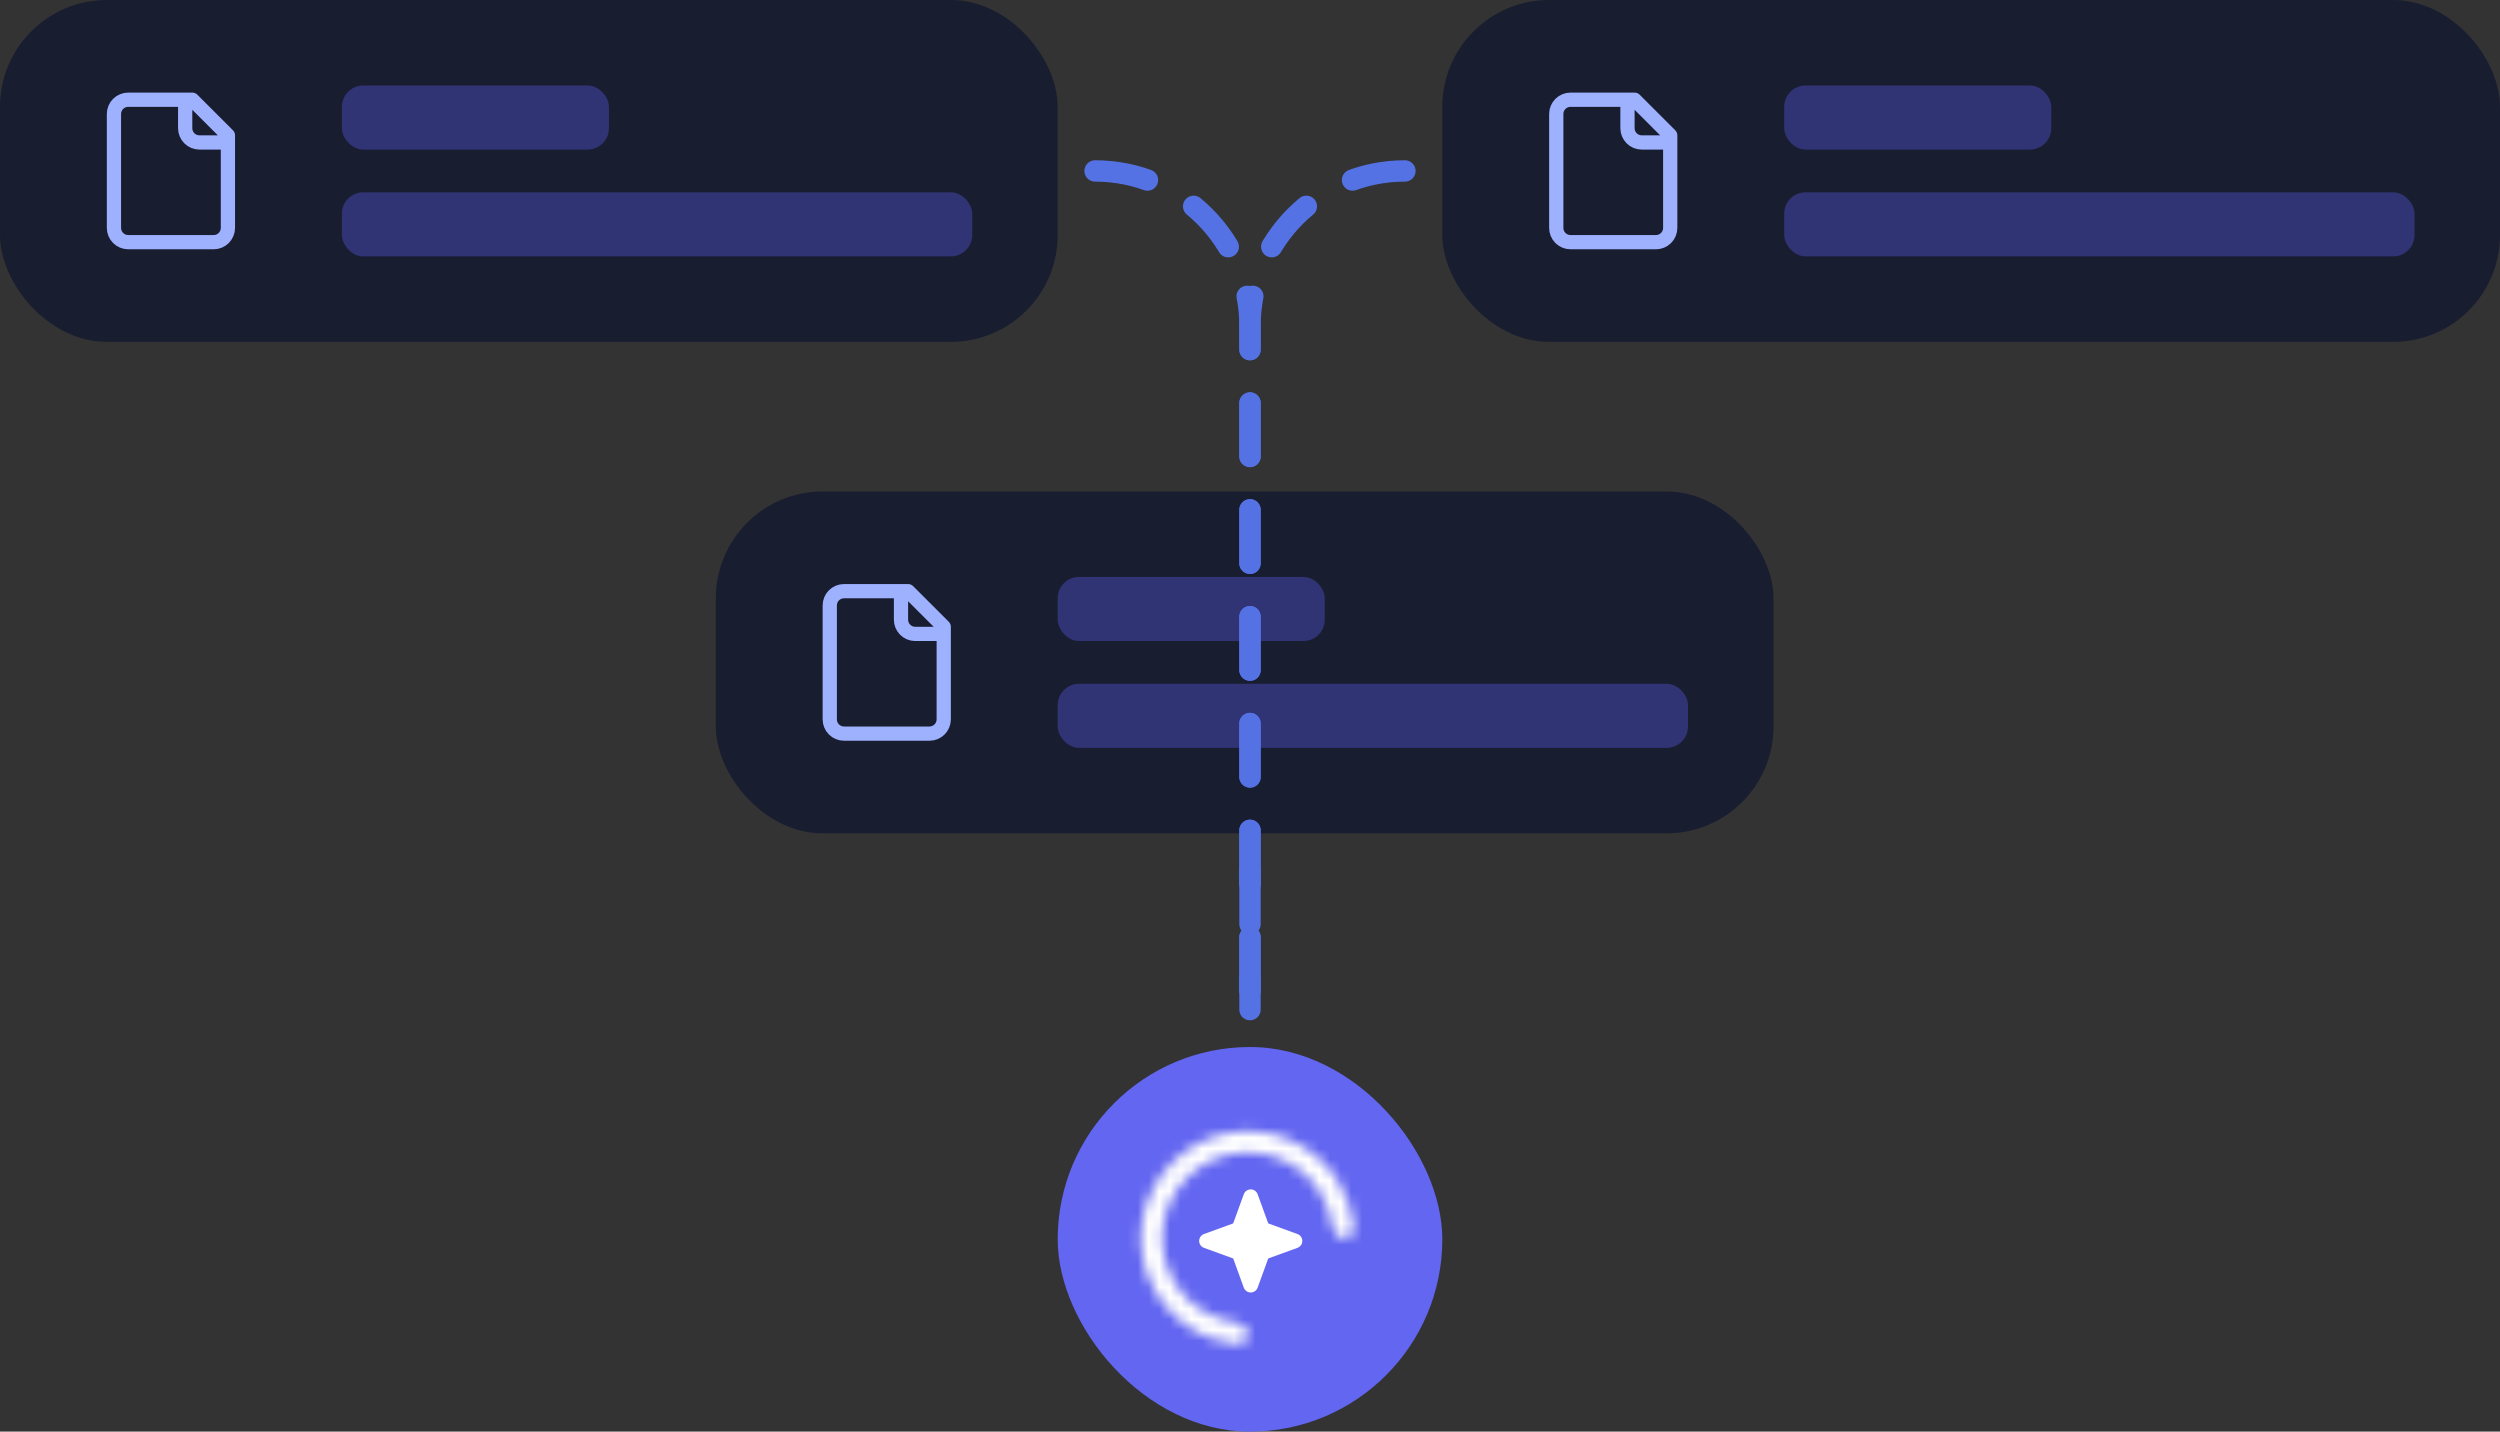 <svg width="234" height="134" viewBox="0 0 234 134" fill="none" xmlns="http://www.w3.org/2000/svg">
<rect x="0" y="0" width="234" height="134" fill="#333333" stroke="none"/>
<rect x="67" y="46" width="99" height="32" rx="10" fill="#191D30"/>
<path d="M84.333 55.334V58C84.333 58.354 84.473 58.693 84.723 58.943C84.973 59.193 85.312 59.334 85.666 59.334H88.333M84.999 55.334H78.999C78.646 55.334 78.307 55.474 78.056 55.724C77.806 55.974 77.666 56.313 77.666 56.667V67.334C77.666 67.687 77.806 68.026 78.056 68.276C78.307 68.526 78.646 68.667 78.999 68.667H86.999C87.353 68.667 87.692 68.526 87.942 68.276C88.192 68.026 88.333 67.687 88.333 67.334V58.667L84.999 55.334Z" stroke="#9EB1FF" stroke-width="1.333" stroke-linecap="round" stroke-linejoin="round"/>
<rect x="99" y="54" width="25" height="6" rx="2" fill="#303374"/>
<rect x="99" y="64" width="59" height="6" rx="2" fill="#303374"/>
<rect width="99" height="32" rx="10" fill="#191D30"/>
<path d="M17.333 9.334V12C17.333 12.354 17.473 12.693 17.723 12.943C17.973 13.193 18.312 13.334 18.666 13.334H21.333M17.999 9.334H11.999C11.646 9.334 11.307 9.474 11.056 9.724C10.806 9.974 10.666 10.313 10.666 10.667V21.334C10.666 21.687 10.806 22.026 11.056 22.276C11.307 22.526 11.646 22.667 11.999 22.667H19.999C20.353 22.667 20.692 22.526 20.942 22.276C21.192 22.026 21.333 21.687 21.333 21.334V12.667L17.999 9.334Z" stroke="#9EB1FF" stroke-width="1.333" stroke-linecap="round" stroke-linejoin="round"/>
<rect x="32" y="8" width="25" height="6" rx="2" fill="#303374"/>
<rect x="32" y="18" width="59" height="6" rx="2" fill="#303374"/>
<rect x="135" width="99" height="32" rx="10" fill="#191D30"/>
<path d="M152.333 9.334V12C152.333 12.354 152.473 12.693 152.723 12.943C152.973 13.193 153.312 13.334 153.666 13.334H156.333M152.999 9.334H146.999C146.646 9.334 146.307 9.474 146.057 9.724C145.806 9.974 145.666 10.313 145.666 10.667V21.334C145.666 21.687 145.806 22.026 146.057 22.276C146.307 22.526 146.646 22.667 146.999 22.667H154.999C155.353 22.667 155.692 22.526 155.942 22.276C156.192 22.026 156.333 21.687 156.333 21.334V12.667L152.999 9.334Z" stroke="#9EB1FF" stroke-width="1.333" stroke-linecap="round" stroke-linejoin="round"/>
<rect x="167" y="8" width="25" height="6" rx="2" fill="#303374"/>
<rect x="167" y="18" width="59" height="6" rx="2" fill="#303374"/>
<rect x="99" y="98" width="36" height="36" rx="18" fill="#6366F1"/>
<path d="M121.894 116.151C121.896 116.293 121.853 116.431 121.771 116.547C121.69 116.663 121.575 116.75 121.442 116.798L118.707 117.792L117.713 120.526C117.664 120.658 117.576 120.772 117.461 120.853C117.345 120.933 117.208 120.976 117.067 120.976C116.926 120.976 116.789 120.933 116.673 120.853C116.558 120.772 116.469 120.658 116.42 120.526L115.426 117.792L112.692 116.798C112.56 116.749 112.446 116.661 112.366 116.545C112.285 116.43 112.242 116.292 112.242 116.151C112.242 116.011 112.285 115.873 112.366 115.758C112.446 115.642 112.56 115.554 112.692 115.505L115.426 114.511L116.42 111.776C116.469 111.644 116.558 111.531 116.673 111.45C116.789 111.37 116.926 111.327 117.067 111.327C117.208 111.327 117.345 111.37 117.461 111.45C117.576 111.531 117.664 111.644 117.713 111.776L118.708 114.511L121.442 115.505C121.575 115.552 121.69 115.64 121.771 115.756C121.853 115.872 121.896 116.01 121.894 116.151Z" fill="white"/>
<mask id="path-15-inside-1_433_3827" fill="white">
<path d="M125.789 115.874C126.341 115.874 126.794 115.425 126.739 114.875C126.576 113.25 126.017 111.684 125.104 110.318C124.005 108.673 122.443 107.392 120.616 106.635C118.789 105.878 116.778 105.68 114.838 106.066C112.898 106.452 111.117 107.404 109.718 108.802C108.319 110.201 107.367 111.983 106.981 113.923C106.595 115.862 106.793 117.873 107.55 119.7C108.307 121.528 109.589 123.089 111.233 124.188C112.6 125.101 114.166 125.661 115.791 125.824C116.34 125.879 116.789 125.426 116.789 124.874V124.874C116.789 124.321 116.34 123.88 115.792 123.811C114.563 123.657 113.382 123.218 112.345 122.525C111.029 121.646 110.004 120.397 109.398 118.935C108.793 117.473 108.634 115.865 108.943 114.313C109.251 112.761 110.013 111.336 111.132 110.217C112.251 109.098 113.676 108.336 115.228 108.027C116.78 107.719 118.389 107.877 119.851 108.482C121.312 109.088 122.562 110.113 123.441 111.429C124.134 112.466 124.572 113.647 124.727 114.876C124.796 115.424 125.237 115.874 125.789 115.874V115.874Z"/>
</mask>
<path d="M125.789 115.874C126.341 115.874 126.794 115.425 126.739 114.875C126.576 113.25 126.017 111.684 125.104 110.318C124.005 108.673 122.443 107.392 120.616 106.635C118.789 105.878 116.778 105.68 114.838 106.066C112.898 106.452 111.117 107.404 109.718 108.802C108.319 110.201 107.367 111.983 106.981 113.923C106.595 115.862 106.793 117.873 107.55 119.7C108.307 121.528 109.589 123.089 111.233 124.188C112.6 125.101 114.166 125.661 115.791 125.824C116.34 125.879 116.789 125.426 116.789 124.874V124.874C116.789 124.321 116.34 123.88 115.792 123.811C114.563 123.657 113.382 123.218 112.345 122.525C111.029 121.646 110.004 120.397 109.398 118.935C108.793 117.473 108.634 115.865 108.943 114.313C109.251 112.761 110.013 111.336 111.132 110.217C112.251 109.098 113.676 108.336 115.228 108.027C116.78 107.719 118.389 107.877 119.851 108.482C121.312 109.088 122.562 110.113 123.441 111.429C124.134 112.466 124.572 113.647 124.727 114.876C124.796 115.424 125.237 115.874 125.789 115.874V115.874Z" fill="white" stroke="white" stroke-width="2.759" mask="url(#path-15-inside-1_433_3827)"/>
<path d="M131.5 16V16C123.492 16 117 22.492 117 30.5V94.5" stroke="#5472E4" stroke-width="2" stroke-linecap="round" stroke-linejoin="bevel" stroke-dasharray="5 5"/>
<path d="M102.5 16V16C110.508 16 117 22.492 117 30.5V94.5" stroke="#5472E4" stroke-width="2" stroke-linecap="round" stroke-linejoin="bevel" stroke-dasharray="5 5"/>
<path d="M117 81.5V94.5" stroke="#5472E4" stroke-width="2" stroke-linecap="round" stroke-linejoin="bevel" stroke-dasharray="5 5"/>
</svg>
